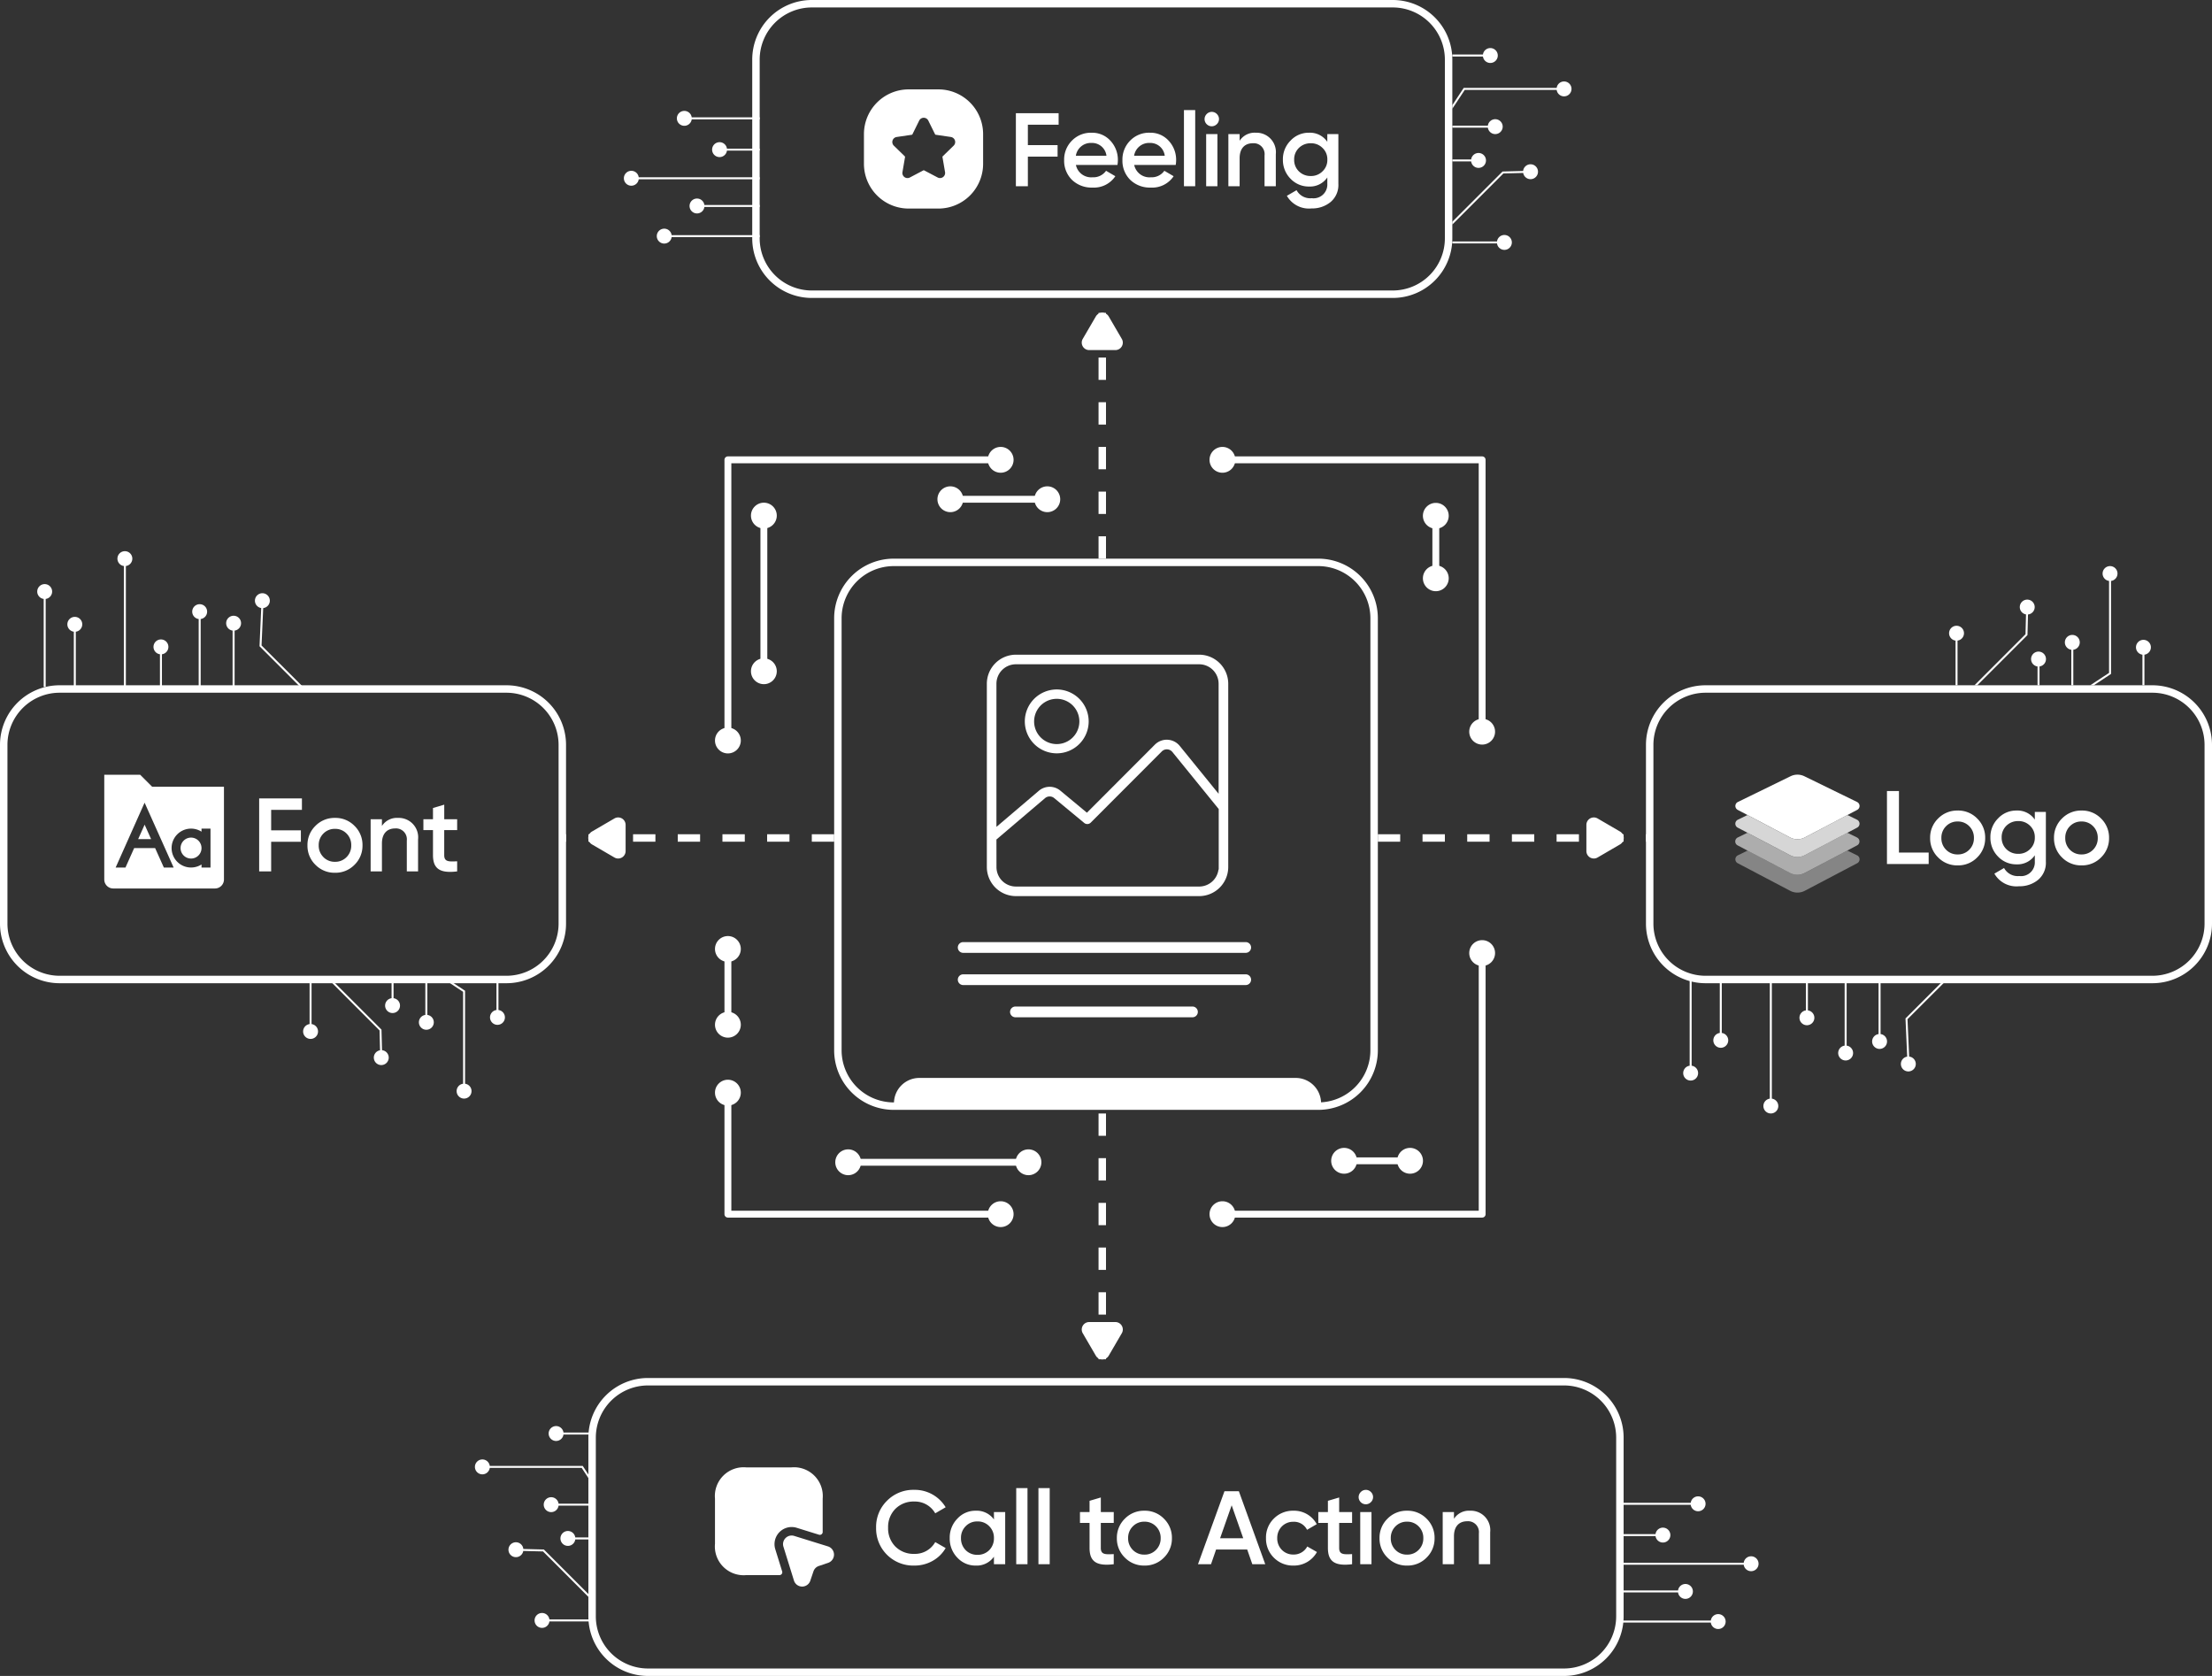 <svg xmlns="http://www.w3.org/2000/svg" width="297" height="225" viewBox="0 0 297 225">
  <rect x="0" y="0" width="297" height="225" fill="#333333" stroke="none"/>
  <g id="Group_19705" data-name="Group 19705" transform="translate(-1318 17104)">
    <g id="Group_19691" data-name="Group 19691" transform="translate(1414 -17044)">
      <path id="Path_27953" data-name="Path 27953" d="M114.191,114.617H79.233a.461.461,0,0,1,0-.922h34.5V79.016a.461.461,0,1,1,.922,0v35.14a.461.461,0,0,1-.461.461" transform="translate(-11.187 -11.152)" fill="#fff"/>
      <path id="Path_27954" data-name="Path 27954" d="M120.609,69.876a1.733,1.733,0,1,1,1.733,1.733,1.733,1.733,0,0,1-1.733-1.733" transform="translate(-19.337 -1.925)" fill="#fff"/>
      <path id="Path_27955" data-name="Path 27955" d="M70.093,120.609a1.733,1.733,0,1,0,1.733,1.733,1.733,1.733,0,0,0-1.733-1.733" transform="translate(-1.96 -19.338)" fill="#fff"/>
      <path id="Path_27956" data-name="Path 27956" d="M117.537,37.961a.461.461,0,0,1-.461-.461V2.437H82.1a.461.461,0,1,1,0-.922h35.436a.461.461,0,0,1,.461.461V37.5a.461.461,0,0,1-.461.461" transform="translate(-14.532 -0.243)" fill="#fff"/>
      <path id="Path_27957" data-name="Path 27957" d="M90.96,3.466a1.733,1.733,0,1,1,1.733-1.733A1.733,1.733,0,0,1,90.96,3.466" transform="translate(-22.827 0)" fill="#fff"/>
      <path id="Path_27958" data-name="Path 27958" d="M120.609,41.556a1.733,1.733,0,1,0,1.733-1.733,1.733,1.733,0,0,0-1.733,1.733" transform="translate(-19.337 -3.326)" fill="#fff"/>
      <path id="Path_27959" data-name="Path 27959" d="M1.976,40.206a.461.461,0,0,1-.461-.461V1.976a.461.461,0,0,1,.461-.461H39.152a.461.461,0,0,1,0,.922H2.437V39.745a.461.461,0,0,1-.461.461" transform="translate(-0.242 -0.243)" fill="#fff"/>
      <path id="Path_27960" data-name="Path 27960" d="M3.466,46.611a1.733,1.733,0,1,1-1.733-1.733,1.733,1.733,0,0,1,1.733,1.733" transform="translate(0 -7.195)" fill="#fff"/>
      <path id="Path_27961" data-name="Path 27961" d="M68.533,3.466A1.733,1.733,0,1,0,66.8,1.733a1.733,1.733,0,0,0,1.733,1.733" transform="translate(-30.176 0)" fill="#fff"/>
      <path id="Path_27962" data-name="Path 27962" d="M1.976,81.646a.461.461,0,0,1-.461-.461V70.87a.461.461,0,0,1,.922,0V81.185a.461.461,0,0,1-.461.461" transform="translate(-0.242 -3.525)" fill="#fff"/>
      <path id="Path_27963" data-name="Path 27963" d="M3.466,84.91a1.733,1.733,0,1,1-1.733-1.733A1.733,1.733,0,0,1,3.466,84.91" transform="translate(0 -7.336)" fill="#fff"/>
      <path id="Path_27964" data-name="Path 27964" d="M3.466,59.731a1.733,1.733,0,1,0-1.733,1.733,1.733,1.733,0,0,0,1.733-1.733" transform="translate(0 7.671)" fill="#fff"/>
      <path id="Path_27965" data-name="Path 27965" d="M38.527,119.914H1.976a.462.462,0,0,1-.461-.461v-16.4a.461.461,0,0,1,.922,0v15.94h36.09a.461.461,0,1,1,0,.922" transform="translate(-0.242 -16.449)" fill="#fff"/>
      <path id="Path_27966" data-name="Path 27966" d="M60.643,120.609a1.733,1.733,0,1,1-1.733,1.733,1.733,1.733,0,0,1,1.733-1.733" transform="translate(-22.285 -19.338)" fill="#fff"/>
      <path id="Path_27967" data-name="Path 27967" d="M3.466,102.912a1.733,1.733,0,1,0-1.733,1.733,1.733,1.733,0,0,0,1.733-1.733" transform="translate(0 -16.222)" fill="#fff"/>
      <path id="Path_27968" data-name="Path 27968" d="M7.728,32.321a.461.461,0,0,1-.461-.461V10.789a.461.461,0,0,1,.922,0V31.86a.461.461,0,0,1-.461.461" transform="translate(-1.165 -1.656)" fill="#fff"/>
      <path id="Path_27969" data-name="Path 27969" d="M5.752,10.65a1.733,1.733,0,1,1,1.733,1.733A1.733,1.733,0,0,1,5.752,10.65" transform="translate(-0.922 -1.429)" fill="#fff"/>
      <path id="Path_27970" data-name="Path 27970" d="M5.752,35.538a1.733,1.733,0,1,0,1.733-1.733,1.733,1.733,0,0,0-1.733,1.733" transform="translate(-0.922 -5.42)" fill="#fff"/>
      <path id="Path_27971" data-name="Path 27971" d="M115.177,19.846a.461.461,0,0,1-.461-.461V10.82a.461.461,0,0,1,.922,0v8.565a.461.461,0,0,1-.461.461" transform="translate(-18.393 -1.661)" fill="#fff"/>
      <path id="Path_27972" data-name="Path 27972" d="M113.2,10.681a1.733,1.733,0,1,1,1.733,1.733,1.733,1.733,0,0,1-1.733-1.733" transform="translate(-18.15 -1.434)" fill="#fff"/>
      <path id="Path_27973" data-name="Path 27973" d="M113.2,20.674a1.733,1.733,0,1,0,1.733-1.733,1.733,1.733,0,0,0-1.733,1.733" transform="translate(-18.15 -3.037)" fill="#fff"/>
      <path id="Path_27974" data-name="Path 27974" d="M109.436,114.514H100.4a.461.461,0,1,1,0-.922h9.031a.461.461,0,1,1,0,.922" transform="translate(-16.024 -18.213)" fill="#fff"/>
      <path id="Path_27975" data-name="Path 27975" d="M100.265,115.543A1.733,1.733,0,1,1,102,113.81a1.733,1.733,0,0,1-1.733,1.733" transform="translate(-15.798 -17.97)" fill="#fff"/>
      <path id="Path_27976" data-name="Path 27976" d="M110.814,115.543a1.733,1.733,0,1,0-1.733-1.733,1.733,1.733,0,0,0,1.733,1.733" transform="translate(-17.489 -17.97)" fill="#fff"/>
      <path id="Path_27977" data-name="Path 27977" d="M44.488,114.75H21.108a.461.461,0,1,1,0-.922h23.38a.461.461,0,1,1,0,.922" transform="translate(-3.31 -18.25)" fill="#fff"/>
      <path id="Path_27978" data-name="Path 27978" d="M47.415,112.313a1.733,1.733,0,1,1-1.733,1.733,1.733,1.733,0,0,1,1.733-1.733" transform="translate(-5.324 -18.008)" fill="#fff"/>
      <path id="Path_27979" data-name="Path 27979" d="M20.968,112.313a1.733,1.733,0,1,0,1.733,1.733,1.733,1.733,0,0,0-1.733-1.733" transform="translate(-3.084 -18.008)" fill="#fff"/>
      <path id="Path_27980" data-name="Path 27980" d="M55.4,8.739H42.2a.461.461,0,1,1,0-.922H55.4a.461.461,0,1,1,0,.922" transform="translate(-10.692 -1.253)" fill="#fff"/>
      <path id="Path_27981" data-name="Path 27981" d="M42.064,9.768A1.733,1.733,0,1,1,43.8,8.035a1.733,1.733,0,0,1-1.733,1.733" transform="translate(-10.466 -1.01)" fill="#fff"/>
      <path id="Path_27982" data-name="Path 27982" d="M57.573,9.768A1.733,1.733,0,1,0,55.84,8.035a1.733,1.733,0,0,0,1.733,1.733" transform="translate(-12.953 -1.01)" fill="#fff"/>
    </g>
    <g id="Group_19692" data-name="Group 19692" transform="translate(1430.156 -17028.658)">
      <path id="Rectangle_6183" data-name="Rectangle 6183" d="M3.408,0H53.941a3.408,3.408,0,0,1,3.408,3.408v0a0,0,0,0,1,0,0H0a0,0,0,0,1,0,0v0A3.408,3.408,0,0,1,3.408,0Z" transform="translate(7.874 69.373)" fill="#fff"/>
      <path id="Line_188" data-name="Line 188" d="M37.655.442H-.279A.721.721,0,0,1-1-.279.721.721,0,0,1-.279-1H37.655a.721.721,0,0,1,.721.721A.721.721,0,0,1,37.655.442Z" transform="translate(17.448 56.463)" fill="#fff"/>
      <path id="Line_188-2" data-name="Line 188" d="M37.655.442H-.279A.721.721,0,0,1-1-.279.721.721,0,0,1-.279-1H37.655a.721.721,0,0,1,.721.721A.721.721,0,0,1,37.655.442Z" transform="translate(17.448 52.138)" fill="#fff"/>
      <path id="Line_191" data-name="Line 191" d="M23.49.442H-.279A.721.721,0,0,1-1-.279.721.721,0,0,1-.279-1H23.49a.721.721,0,0,1,.721.721A.721.721,0,0,1,23.49.442Z" transform="translate(24.463 60.788)" fill="#fff"/>
      <path id="Rectangle_7474" data-name="Rectangle 7474" d="M8,1A7.008,7.008,0,0,0,1,8V66a7.008,7.008,0,0,0,7,7H65a7.008,7.008,0,0,0,7-7V8a7.008,7.008,0,0,0-7-7H8M8,0H65a8,8,0,0,1,8,8V66a8,8,0,0,1-8,8H8a8,8,0,0,1-8-8V8A8,8,0,0,1,8,0Z" transform="translate(-0.156 -0.341)" fill="#fff"/>
      <g id="Group_19560" data-name="Group 19560" transform="translate(20.345 12.552)">
        <path id="Path_27983" data-name="Path 27983" d="M0,3.9V28.511a3.907,3.907,0,0,0,3.9,3.9H28.512a3.908,3.908,0,0,0,3.9-3.9V3.9a3.907,3.907,0,0,0-3.9-3.9H3.9A3.906,3.906,0,0,0,0,3.9m1.288,0A2.614,2.614,0,0,1,3.894,1.287H28.512a2.614,2.614,0,0,1,2.607,2.607v14.78L25.9,12.246a2.249,2.249,0,0,0-3.161-.329,2.13,2.13,0,0,0-.177.158l-9.124,9.139L9.873,18.256a2.24,2.24,0,0,0-2.893.017L1.288,23.116Zm0,20.912,6.526-5.553a.957.957,0,0,1,1.238,0l4.02,3.327a.649.649,0,0,0,.875-.039l9.543-9.557a.951.951,0,0,1,.678-.282h0a.957.957,0,0,1,.678.28c.023.024.046.048.067.075l6.221,7.66v8.125H31.1a2.615,2.615,0,0,1-2.585,2.278H3.9a2.614,2.614,0,0,1-2.607-2.607Z" fill="#fff"/>
        <path id="Path_27984" data-name="Path 27984" d="M12.009,7.076A4.287,4.287,0,1,0,16.3,11.363a4.292,4.292,0,0,0-4.288-4.287m0,7.332h0a3.038,3.038,0,0,1,0-6.076h0a3.038,3.038,0,0,1,0,6.076" transform="translate(-2.627 -2.407)" fill="#fff"/>
      </g>
    </g>
    <g id="Group_19693" data-name="Group 19693" transform="translate(680 -24945)">
      <g id="Group_19562" data-name="Group 19562" transform="translate(15.982 5)">
        <path id="Path_28795" data-name="Path 28795" d="M-36.225.182a4.927,4.927,0,0,0,2.464-.63,4.6,4.6,0,0,0,1.75-1.722l-1.4-.8a3.119,3.119,0,0,1-2.814,1.582,3.439,3.439,0,0,1-2.548-.994,3.453,3.453,0,0,1-.966-2.52,3.453,3.453,0,0,1,.966-2.52,3.439,3.439,0,0,1,2.548-.994,3.135,3.135,0,0,1,2.814,1.582l1.4-.812a4.832,4.832,0,0,0-4.214-2.338,4.948,4.948,0,0,0-3.668,1.47A4.908,4.908,0,0,0-41.349-4.9a4.962,4.962,0,0,0,1.456,3.626A4.991,4.991,0,0,0-36.225.182Zm10.7-6.188a2.85,2.85,0,0,0-2.45-1.176,3.276,3.276,0,0,0-2.464,1.064A3.623,3.623,0,0,0-31.465-3.5,3.646,3.646,0,0,0-30.443-.882,3.276,3.276,0,0,0-27.979.182a2.827,2.827,0,0,0,2.45-1.19V0h1.512V-7h-1.512ZM-29.323-1.89a2.218,2.218,0,0,1-.63-1.61,2.163,2.163,0,0,1,.63-1.6,2.111,2.111,0,0,1,1.582-.644,2.111,2.111,0,0,1,1.582.644,2.163,2.163,0,0,1,.63,1.6,2.218,2.218,0,0,1-.63,1.61,2.153,2.153,0,0,1-1.582.63A2.153,2.153,0,0,1-29.323-1.89Zm8.3,1.89V-10.22h-1.512V0Zm2.982,0V-10.22h-1.512V0Zm8.6-7h-1.736V-8.96l-1.512.448V-7h-1.288v1.456h1.288v3.36C-12.691-.35-11.753.28-9.443,0V-1.358c-1.148.056-1.736.07-1.736-.826v-3.36h1.736ZM-5.327.182A3.548,3.548,0,0,0-2.709-.882,3.56,3.56,0,0,0-1.631-3.5,3.56,3.56,0,0,0-2.709-6.118,3.548,3.548,0,0,0-5.327-7.182,3.57,3.57,0,0,0-7.945-6.118,3.56,3.56,0,0,0-9.023-3.5,3.56,3.56,0,0,0-7.945-.882,3.57,3.57,0,0,0-5.327.182Zm-1.554-2.1A2.153,2.153,0,0,1-7.511-3.5a2.153,2.153,0,0,1,.63-1.582,2.111,2.111,0,0,1,1.554-.63,2.111,2.111,0,0,1,1.554.63A2.153,2.153,0,0,1-3.143-3.5a2.153,2.153,0,0,1-.63,1.582,2.111,2.111,0,0,1-1.554.63A2.111,2.111,0,0,1-6.881-1.918ZM10.9,0,7.357-9.8H5.425L1.869,0h1.75L4.3-1.974H8.477L9.163,0ZM6.391-7.91,7.945-3.486H4.837Zm8.3,8.092a3.524,3.524,0,0,0,3.15-1.82l-1.3-.742A2.044,2.044,0,0,1,14.679-1.3a2.111,2.111,0,0,1-1.554-.63A2.165,2.165,0,0,1,12.509-3.5a2.165,2.165,0,0,1,.616-1.568,2.111,2.111,0,0,1,1.554-.63A1.948,1.948,0,0,1,16.513-4.62l1.3-.756a3.448,3.448,0,0,0-3.122-1.806,3.589,3.589,0,0,0-2.646,1.064A3.546,3.546,0,0,0,11-3.5a3.59,3.59,0,0,0,1.05,2.618A3.589,3.589,0,0,0,14.693.182ZM22.561-7H20.825V-8.96l-1.512.448V-7H18.025v1.456h1.288v3.36C19.313-.35,20.251.28,22.561,0V-1.358c-1.148.056-1.736.07-1.736-.826v-3.36h1.736Zm2.52-1.33a.943.943,0,0,0,.014-1.358.947.947,0,0,0-1.372,0,.955.955,0,0,0,0,1.358A.955.955,0,0,0,25.081-8.33ZM25.165,0V-7H23.653V0Zm4.774.182A3.548,3.548,0,0,0,32.557-.882,3.56,3.56,0,0,0,33.635-3.5a3.56,3.56,0,0,0-1.078-2.618,3.548,3.548,0,0,0-2.618-1.064,3.57,3.57,0,0,0-2.618,1.064A3.56,3.56,0,0,0,26.243-3.5,3.56,3.56,0,0,0,27.321-.882,3.57,3.57,0,0,0,29.939.182Zm-1.554-2.1a2.153,2.153,0,0,1-.63-1.582,2.153,2.153,0,0,1,.63-1.582,2.111,2.111,0,0,1,1.554-.63,2.111,2.111,0,0,1,1.554.63,2.153,2.153,0,0,1,.63,1.582,2.153,2.153,0,0,1-.63,1.582,2.111,2.111,0,0,1-1.554.63A2.111,2.111,0,0,1,28.385-1.918ZM38.409-7.182A2.393,2.393,0,0,0,36.239-6.1V-7H34.727V0h1.512V-3.752c0-1.358.714-2.016,1.778-2.016a1.459,1.459,0,0,1,1.568,1.624V0H41.1V-4.3A2.607,2.607,0,0,0,38.409-7.182Z" transform="translate(781 8046)" fill="#fff"/>
        <g id="mouse-2" transform="translate(716.017 8031)">
          <path id="Path_27985" data-name="Path 27985" d="M16.461,6.2v4.475a.382.382,0,0,1-.495.365l-2.991-.929A2.3,2.3,0,0,0,10.1,13l.921,2.968a.382.382,0,0,1-.365.495H6.2A3.862,3.862,0,0,1,2,12.26V6.2A3.862,3.862,0,0,1,6.2,2H12.26a3.862,3.862,0,0,1,4.2,4.2Z" fill="#fff"/>
          <path id="Path_27986" data-name="Path 27986" d="M20.061,17.686l-1.241.419a1.146,1.146,0,0,0-.731.731l-.419,1.241a1.154,1.154,0,0,1-2.2-.023l-1.408-4.529a1.156,1.156,0,0,1,1.446-1.454l4.536,1.408a1.162,1.162,0,0,1,.015,2.207Z" transform="translate(-2.869 -2.87)" fill="#fff"/>
        </g>
      </g>
      <path id="Rectangle_7475" data-name="Rectangle 7475" d="M8,1A7.008,7.008,0,0,0,1,8V32a7.008,7.008,0,0,0,7,7H131a7.008,7.008,0,0,0,7-7V8a7.008,7.008,0,0,0-7-7H8M8,0H131a8,8,0,0,1,8,8V32a8,8,0,0,1-8,8H8a8,8,0,0,1-8-8V8A8,8,0,0,1,8,0Z" transform="translate(717 8026)" fill="#fff"/>
    </g>
    <g id="Group_19694" data-name="Group 19694" transform="translate(702 -25130)">
      <path id="Rectangle_7475-2" data-name="Rectangle 7475" d="M8,1A7.008,7.008,0,0,0,1,8V32a7.008,7.008,0,0,0,7,7H86a7.008,7.008,0,0,0,7-7V8a7.008,7.008,0,0,0-7-7H8M8,0H86a8,8,0,0,1,8,8V32a8,8,0,0,1-8,8H8a8,8,0,0,1-8-8V8A8,8,0,0,1,8,0Z" transform="translate(717 8026)" fill="#fff"/>
      <g id="Group_19575" data-name="Group 19575" transform="translate(55 200)">
        <path id="Path_28797" data-name="Path 28797" d="M-15.862-9.8H-21.6V0h1.61V-3.976H-16v-1.54h-3.99V-8.26h4.13Zm7.9,6.944a4.106,4.106,0,0,0,.056-.63A3.743,3.743,0,0,0-8.9-6.1a3.281,3.281,0,0,0-2.52-1.078,3.533,3.533,0,0,0-2.66,1.064A3.589,3.589,0,0,0-15.12-3.5,3.587,3.587,0,0,0-14.07-.854,3.783,3.783,0,0,0-11.312.182,3.444,3.444,0,0,0-8.246-1.344l-1.246-.728A2.074,2.074,0,0,1-11.3-1.2a2.091,2.091,0,0,1-2.24-1.652Zm-5.586-1.232A2.033,2.033,0,0,1-11.438-5.81a1.95,1.95,0,0,1,2,1.722ZM-.14-2.856a4.106,4.106,0,0,0,.056-.63A3.743,3.743,0,0,0-1.078-6.1,3.281,3.281,0,0,0-3.6-7.182a3.533,3.533,0,0,0-2.66,1.064A3.589,3.589,0,0,0-7.294-3.5,3.587,3.587,0,0,0-6.244-.854,3.783,3.783,0,0,0-3.486.182,3.444,3.444,0,0,0-.42-1.344l-1.246-.728A2.074,2.074,0,0,1-3.472-1.2a2.091,2.091,0,0,1-2.24-1.652ZM-5.726-4.088A2.033,2.033,0,0,1-3.612-5.81a1.95,1.95,0,0,1,2,1.722ZM2.478,0V-10.22H.966V0Zm2.9-8.33A.943.943,0,0,0,5.39-9.688a.947.947,0,0,0-1.372,0,.955.955,0,0,0,0,1.358A.955.955,0,0,0,5.376-8.33ZM5.46,0V-7H3.948V0Zm5.152-7.182A2.393,2.393,0,0,0,8.442-6.1V-7H6.93V0H8.442V-3.752c0-1.358.714-2.016,1.778-2.016a1.459,1.459,0,0,1,1.568,1.624V0H13.3V-4.3A2.607,2.607,0,0,0,10.612-7.182Zm9.6,1.218A2.808,2.808,0,0,0,17.78-7.182a3.323,3.323,0,0,0-2.506,1.064A3.507,3.507,0,0,0,14.252-3.57a3.562,3.562,0,0,0,1.022,2.562A3.362,3.362,0,0,0,17.78.042a2.808,2.808,0,0,0,2.436-1.218v.854A1.848,1.848,0,0,1,18.13,1.61,2.088,2.088,0,0,1,16.086.532l-1.3.756A3.41,3.41,0,0,0,18.1,2.982a3.892,3.892,0,0,0,2.548-.854A2.982,2.982,0,0,0,21.7-.322V-7H20.216ZM16.394-2a2.121,2.121,0,0,1-.63-1.568,2.121,2.121,0,0,1,.63-1.568,2.208,2.208,0,0,1,1.6-.63,2.153,2.153,0,0,1,1.582.63,2.08,2.08,0,0,1,.644,1.568A2.08,2.08,0,0,1,19.572-2a2.153,2.153,0,0,1-1.582.63A2.208,2.208,0,0,1,16.394-2Z" transform="translate(719 7851)" fill="#fff"/>
        <path id="Subtraction_119" data-name="Subtraction 119" d="M10,16H6a6.007,6.007,0,0,1-6-6V6A6.007,6.007,0,0,1,6,0h4a6.007,6.007,0,0,1,6,6v4A6.006,6.006,0,0,1,10,16ZM8.03,10.859a.1.1,0,0,1,.046.011l1.823.958a.684.684,0,0,0,.99-.722l-.347-2.029a.1.1,0,0,1,.029-.087l1.474-1.436a.679.679,0,0,0,.173-.7.689.689,0,0,0-.553-.465l-2.038-.3a.1.1,0,0,1-.074-.054L8.642,4.192a.683.683,0,0,0-1.226,0l-.91,1.846a.1.1,0,0,1-.075.054l-2.035.3a.684.684,0,0,0-.381,1.166L5.489,8.991a.1.1,0,0,1,.029.087l-.347,2.029a.683.683,0,0,0,.992.721l1.822-.958A.1.1,0,0,1,8.03,10.859Z" transform="translate(677 7838)" fill="#fff"/>
      </g>
    </g>
    <g id="Group_19695" data-name="Group 19695" transform="translate(690 -24877)">
      <g id="Group_19565" data-name="Group 19565" transform="translate(-2.119 -104.012)">
        <path id="Path_28796" data-name="Path 28796" d="M-7.343-9.8h-5.74V0h1.61V-3.976h3.99v-1.54h-3.99V-8.26h4.13ZM-2.9.182A3.548,3.548,0,0,0-.287-.882,3.56,3.56,0,0,0,.791-3.5,3.56,3.56,0,0,0-.287-6.118,3.548,3.548,0,0,0-2.9-7.182,3.57,3.57,0,0,0-5.523-6.118,3.56,3.56,0,0,0-6.6-3.5,3.56,3.56,0,0,0-5.523-.882,3.57,3.57,0,0,0-2.9.182Zm-1.554-2.1A2.153,2.153,0,0,1-5.089-3.5a2.153,2.153,0,0,1,.63-1.582A2.111,2.111,0,0,1-2.9-5.712a2.111,2.111,0,0,1,1.554.63A2.153,2.153,0,0,1-.721-3.5a2.153,2.153,0,0,1-.63,1.582,2.111,2.111,0,0,1-1.554.63A2.111,2.111,0,0,1-4.459-1.918ZM5.565-7.182A2.393,2.393,0,0,0,3.4-6.1V-7H1.883V0H3.4V-3.752c0-1.358.714-2.016,1.778-2.016A1.459,1.459,0,0,1,6.741-4.144V0H8.253V-4.3A2.607,2.607,0,0,0,5.565-7.182ZM13.5-7H11.767V-8.96l-1.512.448V-7H8.967v1.456h1.288v3.36C10.255-.35,11.193.28,13.5,0V-1.358c-1.148.056-1.736.07-1.736-.826v-3.36H13.5Z" transform="translate(678 7994)" fill="#fff"/>
        <g id="font-icon" transform="translate(644.119 7981.025)">
          <g id="Group_19048" data-name="Group 19048" transform="translate(10.245 8.437)">
            <g id="Group_19047" data-name="Group 19047">
              <path id="Path_27764" data-name="Path 27764" d="M327.806,281.6a1.406,1.406,0,1,0,1.406,1.406A1.408,1.408,0,0,0,327.806,281.6Z" transform="translate(-326.4 -281.6)" fill="#fff"/>
            </g>
          </g>
          <g id="Group_19050" data-name="Group 19050" transform="translate(0)">
            <g id="Group_19049" data-name="Group 19049">
              <path id="Path_27765" data-name="Path 27765" d="M6.428,14.407,4.821,12.8H0V26.862a1.205,1.205,0,0,0,1.205,1.205h13.66a1.205,1.205,0,0,0,1.205-1.205V14.407ZM8,25.255,6.827,22.643H4.014L2.848,25.255H1.528l3.886-8.708,3.9,8.708Zm6.265,0H13.058v-.413a2.611,2.611,0,1,1,0-4.4v-.413h1.205Z" transform="translate(0 -12.8)" fill="#fff"/>
            </g>
          </g>
          <g id="Group_19052" data-name="Group 19052" transform="translate(4.552 6.699)">
            <g id="Group_19051" data-name="Group 19051">
              <path id="Path_27766" data-name="Path 27766" d="M145.876,226.216l-.866,1.939h1.735Z" transform="translate(-145.01 -226.216)" fill="#fff"/>
            </g>
          </g>
        </g>
      </g>
      <g id="Group_19570" data-name="Group 19570" transform="translate(-89 -161)">
        <path id="Rectangle_7475-3" data-name="Rectangle 7475" d="M8,1A7.008,7.008,0,0,0,1,8V32a7.008,7.008,0,0,0,7,7H68a7.008,7.008,0,0,0,7-7V8a7.008,7.008,0,0,0-7-7H8M8,0H68a8,8,0,0,1,8,8V32a8,8,0,0,1-8,8H8a8,8,0,0,1-8-8V8A8,8,0,0,1,8,0Z" transform="translate(717 8026)" fill="#fff"/>
      </g>
    </g>
    <g id="Group_19696" data-name="Group 19696" transform="translate(911 -24877)">
      <g id="Group_19570-2" data-name="Group 19570" transform="translate(-89 -161)">
        <path id="Rectangle_7475-4" data-name="Rectangle 7475" d="M8,1A7.008,7.008,0,0,0,1,8V32a7.008,7.008,0,0,0,7,7H68a7.008,7.008,0,0,0,7-7V8a7.008,7.008,0,0,0-7-7H8M8,0H68a8,8,0,0,1,8,8V32a8,8,0,0,1-8,8H8a8,8,0,0,1-8-8V8A8,8,0,0,1,8,0Z" transform="translate(717 8026)" fill="#fff"/>
      </g>
      <g id="Group_19574" data-name="Group 19574" transform="translate(-228.977 7.999)">
        <path id="Path_28798" data-name="Path 28798" d="M-13.055-9.8h-1.61V0h5.6V-1.54h-3.99ZM-5.173.182A3.548,3.548,0,0,0-2.555-.882,3.56,3.56,0,0,0-1.477-3.5,3.56,3.56,0,0,0-2.555-6.118,3.548,3.548,0,0,0-5.173-7.182,3.57,3.57,0,0,0-7.791-6.118,3.56,3.56,0,0,0-8.869-3.5,3.56,3.56,0,0,0-7.791-.882,3.57,3.57,0,0,0-5.173.182Zm-1.554-2.1A2.153,2.153,0,0,1-7.357-3.5a2.153,2.153,0,0,1,.63-1.582,2.111,2.111,0,0,1,1.554-.63,2.111,2.111,0,0,1,1.554.63A2.153,2.153,0,0,1-2.989-3.5a2.153,2.153,0,0,1-.63,1.582,2.111,2.111,0,0,1-1.554.63A2.111,2.111,0,0,1-6.727-1.918ZM5.187-5.964A2.808,2.808,0,0,0,2.751-7.182,3.323,3.323,0,0,0,.245-6.118,3.507,3.507,0,0,0-.777-3.57,3.562,3.562,0,0,0,.245-1.008,3.362,3.362,0,0,0,2.751.042,2.808,2.808,0,0,0,5.187-1.176v.854A1.848,1.848,0,0,1,3.1,1.61,2.088,2.088,0,0,1,1.057.532l-1.3.756A3.41,3.41,0,0,0,3.073,2.982a3.892,3.892,0,0,0,2.548-.854,2.982,2.982,0,0,0,1.05-2.45V-7H5.187ZM1.365-2A2.121,2.121,0,0,1,.735-3.57a2.121,2.121,0,0,1,.63-1.568,2.208,2.208,0,0,1,1.6-.63,2.153,2.153,0,0,1,1.582.63A2.08,2.08,0,0,1,5.187-3.57,2.08,2.08,0,0,1,4.543-2a2.153,2.153,0,0,1-1.582.63A2.208,2.208,0,0,1,1.365-2ZM11.459.182A3.548,3.548,0,0,0,14.077-.882,3.56,3.56,0,0,0,15.155-3.5a3.56,3.56,0,0,0-1.078-2.618,3.548,3.548,0,0,0-2.618-1.064A3.57,3.57,0,0,0,8.841-6.118,3.56,3.56,0,0,0,7.763-3.5,3.56,3.56,0,0,0,8.841-.882,3.57,3.57,0,0,0,11.459.182ZM9.9-1.918A2.153,2.153,0,0,1,9.275-3.5,2.153,2.153,0,0,1,9.9-5.082a2.111,2.111,0,0,1,1.554-.63,2.111,2.111,0,0,1,1.554.63,2.153,2.153,0,0,1,.63,1.582,2.153,2.153,0,0,1-.63,1.582,2.111,2.111,0,0,1-1.554.63A2.111,2.111,0,0,1,9.9-1.918Z" transform="translate(904 7881)" fill="#fff"/>
        <g id="adcreative-icon" transform="translate(868.977 7869)">
          <path id="Path_11399" d="M577.005,393.419l-1.308-.639-5.71,3.007a2.116,2.116,0,0,1-1.971,0l-5.71-3.006L561,393.42a.594.594,0,0,0-.016,1.06l7.035,3.7a2.116,2.116,0,0,0,1.971,0l7.035-3.7a.594.594,0,0,0-.016-1.061Z" transform="translate(-560.663 -382.589)" fill="#fff" opacity="0.4"/>
          <path id="Path_11400" d="M577,308.253l-1.3-.633-5.724,3.013a2.116,2.116,0,0,1-1.971,0l-5.724-3.013-1.3.633a.594.594,0,0,0-.016,1.06l7.035,3.7a2.116,2.116,0,0,0,1.971,0l7.035-3.7a.594.594,0,0,0-.016-1.06Z" transform="translate(-560.659 -299.818)" fill="#fff" opacity="0.6"/>
          <path id="Path_3570_00000022524399146698099000000015618269424764638626_" d="M577.038,34.2,570,37.9a2.116,2.116,0,0,1-1.971,0L561,34.2a.595.595,0,0,1,.016-1.06l7.076-3.455a2.115,2.115,0,0,1,1.857,0l7.076,3.455a.595.595,0,0,1,.016,1.06Z" transform="translate(-560.679 -29.47)" fill="#fff"/>
          <path id="Path_11401" d="M577,223.312l-1.294-.632-5.725,3.014a2.116,2.116,0,0,1-1.971,0l-5.725-3.014-1.294.632a.594.594,0,0,0-.016,1.06l7.035,3.7a2.116,2.116,0,0,0,1.971,0l7.035-3.7a.594.594,0,0,0-.016-1.06Z" transform="translate(-560.659 -217.26)" fill="#fff" opacity="0.8"/>
        </g>
      </g>
    </g>
    <g id="Group_19697" data-name="Group 19697" transform="translate(1544 -16972.746)">
      <g id="Group_19579" data-name="Group 19579" transform="translate(0 -0.001)">
        <path id="Path_28053" data-name="Path 28053" d="M4.912,16.242V8.818h.266v7.424a1,1,0,1,1-.266,0" transform="translate(0 -8.818)" fill="#fff"/>
        <path id="Path_28054" data-name="Path 28054" d="M11.63,16.242V0H11.9V16.242a1,1,0,1,1-.266,0" transform="translate(0 0)" fill="#fff"/>
        <path id="Path_28055" data-name="Path 28055" d="M16.477,16.242V11.847h.266v4.395a1,1,0,1,1-.266,0" transform="translate(0 -11.847)" fill="#fff"/>
        <path id="Path_28056" data-name="Path 28056" d="M.867,16.242V4.419h.266V16.242a1,1,0,1,1-.266,0" transform="translate(0 -4.419)" fill="#fff"/>
        <path id="Path_28058" data-name="Path 28058" d="M30.073,16.245l-.224-5.076v-.057l5.469-5.469H35.7L30.116,11.22l.223,5.019a1,1,0,1,1-.266.006" transform="translate(0 -5.643)" fill="#fff"/>
        <path id="Path_28059" data-name="Path 28059" d="M26.23,16.242V8.668H26.5v7.574a1,1,0,1,1-.266,0" transform="translate(0 -8.668)" fill="#fff"/>
        <path id="Path_28060" data-name="Path 28060" d="M21.677,16.242V7.116h.266v9.126a1,1,0,1,1-.266,0" transform="translate(0 -7.116)" fill="#fff"/>
      </g>
    </g>
    <g id="Group_19698" data-name="Group 19698" transform="translate(1323 -17030)">
      <g id="Group_19579-2" data-name="Group 19579" transform="translate(0 -0.001)">
        <path id="Path_28053-2" data-name="Path 28053" d="M4.912,10.809v7.424h.266V10.809a1,1,0,1,0-.266,0" transform="translate(0 0)" fill="#fff"/>
        <path id="Path_28054-2" data-name="Path 28054" d="M11.63,1.991V18.233H11.9V1.991a1,1,0,1,0-.266,0" transform="translate(0 0)" fill="#fff"/>
        <path id="Path_28055-2" data-name="Path 28055" d="M16.477,13.838v4.4h.266v-4.4a1,1,0,1,0-.266,0" transform="translate(0 0)" fill="#fff"/>
        <path id="Path_28056-2" data-name="Path 28056" d="M.867,6.41V18.233h.266V6.41a1,1,0,1,0-.266,0" transform="translate(0 0)" fill="#fff"/>
        <path id="Path_28058-2" data-name="Path 28058" d="M30.073,7.631l-.224,5.076v.057l5.469,5.469H35.7l-5.584-5.577.223-5.019a1,1,0,1,0-.266-.006" transform="translate(0 0)" fill="#fff"/>
        <path id="Path_28059-2" data-name="Path 28059" d="M26.23,10.659v7.574H26.5V10.659a1,1,0,1,0-.266,0" transform="translate(0 0)" fill="#fff"/>
        <path id="Path_28060-2" data-name="Path 28060" d="M21.677,9.107v9.126h.266V9.107a1,1,0,1,0-.266,0" transform="translate(0 0)" fill="#fff"/>
      </g>
    </g>
    <g id="Group_19699" data-name="Group 19699" transform="translate(1401.768 -17068.301) rotate(-90)">
      <g id="Group_19579-3" data-name="Group 19579" transform="translate(0 -0.001)">
        <path id="Path_28053-3" data-name="Path 28053" d="M4.912,10.809v7.424h.266V10.809a1,1,0,1,0-.266,0" transform="translate(3 0)" fill="#fff"/>
        <path id="Path_28054-3" data-name="Path 28054" d="M11.63,1.991V18.233H11.9V1.991a1,1,0,1,0-.266,0" transform="translate(0 0)" fill="#fff"/>
        <path id="Path_28055-3" data-name="Path 28055" d="M16.477,13.838v4.4h.266v-4.4a1,1,0,1,0-.266,0" transform="translate(-1 0)" fill="#fff"/>
        <path id="Path_28056-3" data-name="Path 28056" d="M.867,6.41V18.233h.266V6.41a1,1,0,1,0-.266,0" transform="translate(3 0)" fill="#fff"/>
        <path id="Path_28060-3" data-name="Path 28060" d="M21.677,9.107v9.126h.266V9.107a1,1,0,1,0-.266,0" transform="translate(-2 0)" fill="#fff"/>
      </g>
    </g>
    <g id="Group_19700" data-name="Group 19700" transform="translate(1535.884 -16885.301) rotate(-90)">
      <g id="Group_19579-4" data-name="Group 19579" transform="translate(0 0)">
        <path id="Path_28053-4" data-name="Path 28053" d="M.867,7.424V0h.266V7.424a1,1,0,1,1-.266,0" transform="translate(4.045 0)" fill="#fff"/>
        <path id="Path_28054-4" data-name="Path 28054" d="M.867,16.242V0h.266V16.242a1,1,0,1,1-.266,0" transform="translate(7.763)" fill="#fff"/>
        <path id="Path_28055-4" data-name="Path 28055" d="M.867,4.4V0h.266V4.4a1,1,0,1,1-.266,0" transform="translate(11.61 0)" fill="#fff"/>
        <path id="Path_28056-4" data-name="Path 28056" d="M.867,11.823V0h.266V11.823a1,1,0,1,1-.266,0" transform="translate(0 0)" fill="#fff"/>
        <path id="Path_28060-4" data-name="Path 28060" d="M.867,9.126V0h.266V9.126a1,1,0,1,1-.266,0" transform="translate(15.81 0)" fill="#fff"/>
      </g>
    </g>
    <g id="Group_19701" data-name="Group 19701" transform="translate(1579.7 -17028)">
      <path id="Path_28061" data-name="Path 28061" d="M63.1,4.222V16.567l-2.532,1.666h.478l2.32-1.527V4.222a1,1,0,1,0-.266,0" transform="translate(-41.622 -2.23)" fill="#fff"/>
      <path id="Path_28062" data-name="Path 28062" d="M50.639,14.847a1,1,0,0,0,.858.858v2.528h.266V15.7a1,1,0,1,0-1.124-.858" transform="translate(-39.622 -2.23)" fill="#fff"/>
      <path id="Path_28063" data-name="Path 28063" d="M49.95,8.716l-.066,2.658-6.859,6.859H43.4l6.745-6.745.07-2.763a1,1,0,1,0-.266-.009" transform="translate(-39.622 -2.23)" fill="#fff"/>
      <path id="Path_28064" data-name="Path 28064" d="M58.032,13.461v4.772H58.3V13.461a1,1,0,1,0-.266,0" transform="translate(-41.622 -2.23)" fill="#fff"/>
      <path id="Path_28069" data-name="Path 28069" d="M68.582,14.121h0v4.111h.267V14.121a1,1,0,1,0-.266,0" transform="translate(-42.622 -2.23)" fill="#fff"/>
      <path id="Path_28070" data-name="Path 28070" d="M38.282,12.232v6h.266v-6a1,1,0,1,0-.266,0" transform="translate(-37.415 -2.23)" fill="#fff"/>
    </g>
    <g id="Group_19702" data-name="Group 19702" transform="translate(1358.7 -16972.516)">
      <path id="Path_28061-2" data-name="Path 28061" d="M63.1,16.242V3.9L60.568,2.231h.478l2.32,1.527V16.242a1,1,0,1,1-.266,0" transform="translate(-41.622 -2.231)" fill="#fff"/>
      <path id="Path_28062-2" data-name="Path 28062" d="M50.639,17.1a1,1,0,0,1,.858-.858V13.714h.266v2.528a1,1,0,1,1-1.124.858" transform="translate(-39.622 -13.714)" fill="#fff"/>
      <path id="Path_28063-2" data-name="Path 28063" d="M49.95,16.247l-.066-2.658L43.025,6.73H43.4l6.745,6.745.07,2.763a1,1,0,1,1-.266.009" transform="translate(-39.622 -6.73)" fill="#fff"/>
      <path id="Path_28064-2" data-name="Path 28064" d="M58.032,16.242V11.47H58.3v4.772a1,1,0,1,1-.266,0" transform="translate(-41.622 -11.47)" fill="#fff"/>
      <path id="Path_28069-2" data-name="Path 28069" d="M68.582,16.242h0V12.13h.267v4.112a1,1,0,1,1-.266,0" transform="translate(-42.622 -12.13)" fill="#fff"/>
      <path id="Path_28070-2" data-name="Path 28070" d="M38.282,16.242v-6h.266v6a1,1,0,1,1-.266,0" transform="translate(-37.415 -10.241)" fill="#fff"/>
    </g>
    <g id="Group_19703" data-name="Group 19703" transform="translate(1513 -17070.453) rotate(-90)">
      <path id="Path_28061-3" data-name="Path 28061" d="M63.1,16.242V3.9L60.568,2.231h.478l2.32,1.527V16.242a1,1,0,1,1-.266,0" transform="translate(-41.622 -2.231)" fill="#fff"/>
      <path id="Path_28062-3" data-name="Path 28062" d="M50.639,17.1a1,1,0,0,1,.858-.858V13.714h.266v2.528a1,1,0,1,1-1.124.858" transform="translate(-39.622 -13.714)" fill="#fff"/>
      <path id="Path_28063-3" data-name="Path 28063" d="M49.95,16.247l-.066-2.658L43.025,6.73H43.4l6.745,6.745.07,2.763a1,1,0,1,1-.266.009" transform="translate(-39.622 -6.73)" fill="#fff"/>
      <path id="Path_28064-3" data-name="Path 28064" d="M58.032,16.242V11.47H58.3v4.772a1,1,0,1,1-.266,0" transform="translate(-41.622 -11.47)" fill="#fff"/>
      <path id="Path_28069-3" data-name="Path 28069" d="M68.582,16.242h0V12.13h.267v4.112a1,1,0,1,1-.266,0" transform="translate(-42.622 -12.13)" fill="#fff"/>
      <path id="Path_28070-3" data-name="Path 28070" d="M38.282,16.242v-6h.266v6a1,1,0,1,1-.266,0" transform="translate(-37.415 -10.241)" fill="#fff"/>
    </g>
    <g id="Group_19704" data-name="Group 19704" transform="translate(1381.767 -16885.453) rotate(-90)">
      <path id="Path_28061-4" data-name="Path 28061" d="M2.532,1.991V14.336L0,16H.478L2.8,14.475V1.991a1,1,0,1,0-.266,0" transform="translate(18.946 0)" fill="#fff"/>
      <path id="Path_28062-4" data-name="Path 28062" d="M.009,1.133a1,1,0,0,0,.858.858V4.519h.266V1.991A1,1,0,1,0,.009,1.133" transform="translate(11.008 11.483)" fill="#fff"/>
      <path id="Path_28063-4" data-name="Path 28063" d="M6.925,1.986,6.859,4.644,0,11.5H.376L7.121,4.758,7.191,2a1,1,0,1,0-.266-.009" transform="translate(3.403 4.499)" fill="#fff"/>
      <path id="Path_28064-4" data-name="Path 28064" d="M.867,1.991V6.763h.266V1.991a1,1,0,1,0-.266,0" transform="translate(15.543 9.239)" fill="#fff"/>
      <path id="Path_28069-4" data-name="Path 28069" d="M.867,1.991h0V6.1h.267V1.991a1,1,0,1,0-.266,0" transform="translate(25.093 9.899)" fill="#fff"/>
      <path id="Path_28070-4" data-name="Path 28070" d="M.867,1.991v6h.266v-6a1,1,0,1,0-.266,0" transform="translate(0 8.01)" fill="#fff"/>
    </g>
    <path id="Path_28791" data-name="Path 28791" d="M-15136.509-16399.18h-.491v-1h.491Zm-3.491,0h-3v-1h3Zm-6,0h-3v-1h3Zm-6,0h-3v-1h3Zm-6,0h-3v-1h3Zm-6,0h-3v-1h3Zm-6,0h-3v-1h3Z" transform="translate(16676 -591.82)" fill="#fff"/>
    <path id="Path_28792" data-name="Path 28792" d="M-15140-16399.18h-3v-1h3Zm-6,0h-3v-1h3Zm-6,0h-3v-1h3Zm-6,0h-3v-1h3Zm-6,0h-3v-1h3Zm-6,0h-3v-1h3Z" transform="translate(17865.68 -32202) rotate(-90)" fill="#fff"/>
    <path id="Path_28793" data-name="Path 28793" d="M33,.5H30v-1h3Zm-6,0H24v-1h3Zm-6,0H18v-1h3Zm-6,0H12v-1h3ZM9,.5H6v-1H9ZM3,.5H0v-1H3Z" transform="translate(1466 -16954.514) rotate(90)" fill="#fff"/>
    <path id="Path_28794" data-name="Path 28794" d="M-15136.508-16399.18h-3v-1h3Zm-6,0h-3v-1h3Zm-6,0h-3v-1h3Zm-6,0h-3v-1h3Zm-6,0h-3v-1h3Zm-6,0h-3v-1h3Zm-6,0h-.491v-1h.491Z" transform="translate(16566.508 -591.82)" fill="#fff"/>
    <path id="Polygon_175" data-name="Polygon 175" d="M2.636,1.481a1,1,0,0,1,1.728,0L6.123,4.5A1,1,0,0,1,5.259,6H1.741A1,1,0,0,1,.877,4.5Z" transform="translate(1537 -16995) rotate(90)" fill="#fff"/>
    <path id="Polygon_176" data-name="Polygon 176" d="M2.636,1.481a1,1,0,0,1,1.728,0L6.123,4.5A1,1,0,0,1,5.259,6H1.741A1,1,0,0,1,.877,4.5Z" transform="translate(1462.5 -17063)" fill="#fff"/>
    <path id="Polygon_177" data-name="Polygon 177" d="M2.636,1.481a1,1,0,0,1,1.728,0L6.123,4.5A1,1,0,0,1,5.259,6H1.741A1,1,0,0,1,.877,4.5Z" transform="translate(1469.5 -16920.512) rotate(180)" fill="#fff"/>
    <path id="Polygon_178" data-name="Polygon 178" d="M2.636,1.481a1,1,0,0,1,1.728,0L6.123,4.5A1,1,0,0,1,5.259,6H1.741A1,1,0,0,1,.877,4.5Z" transform="translate(1396 -16988) rotate(-90)" fill="#fff"/>
  </g>
</svg>

